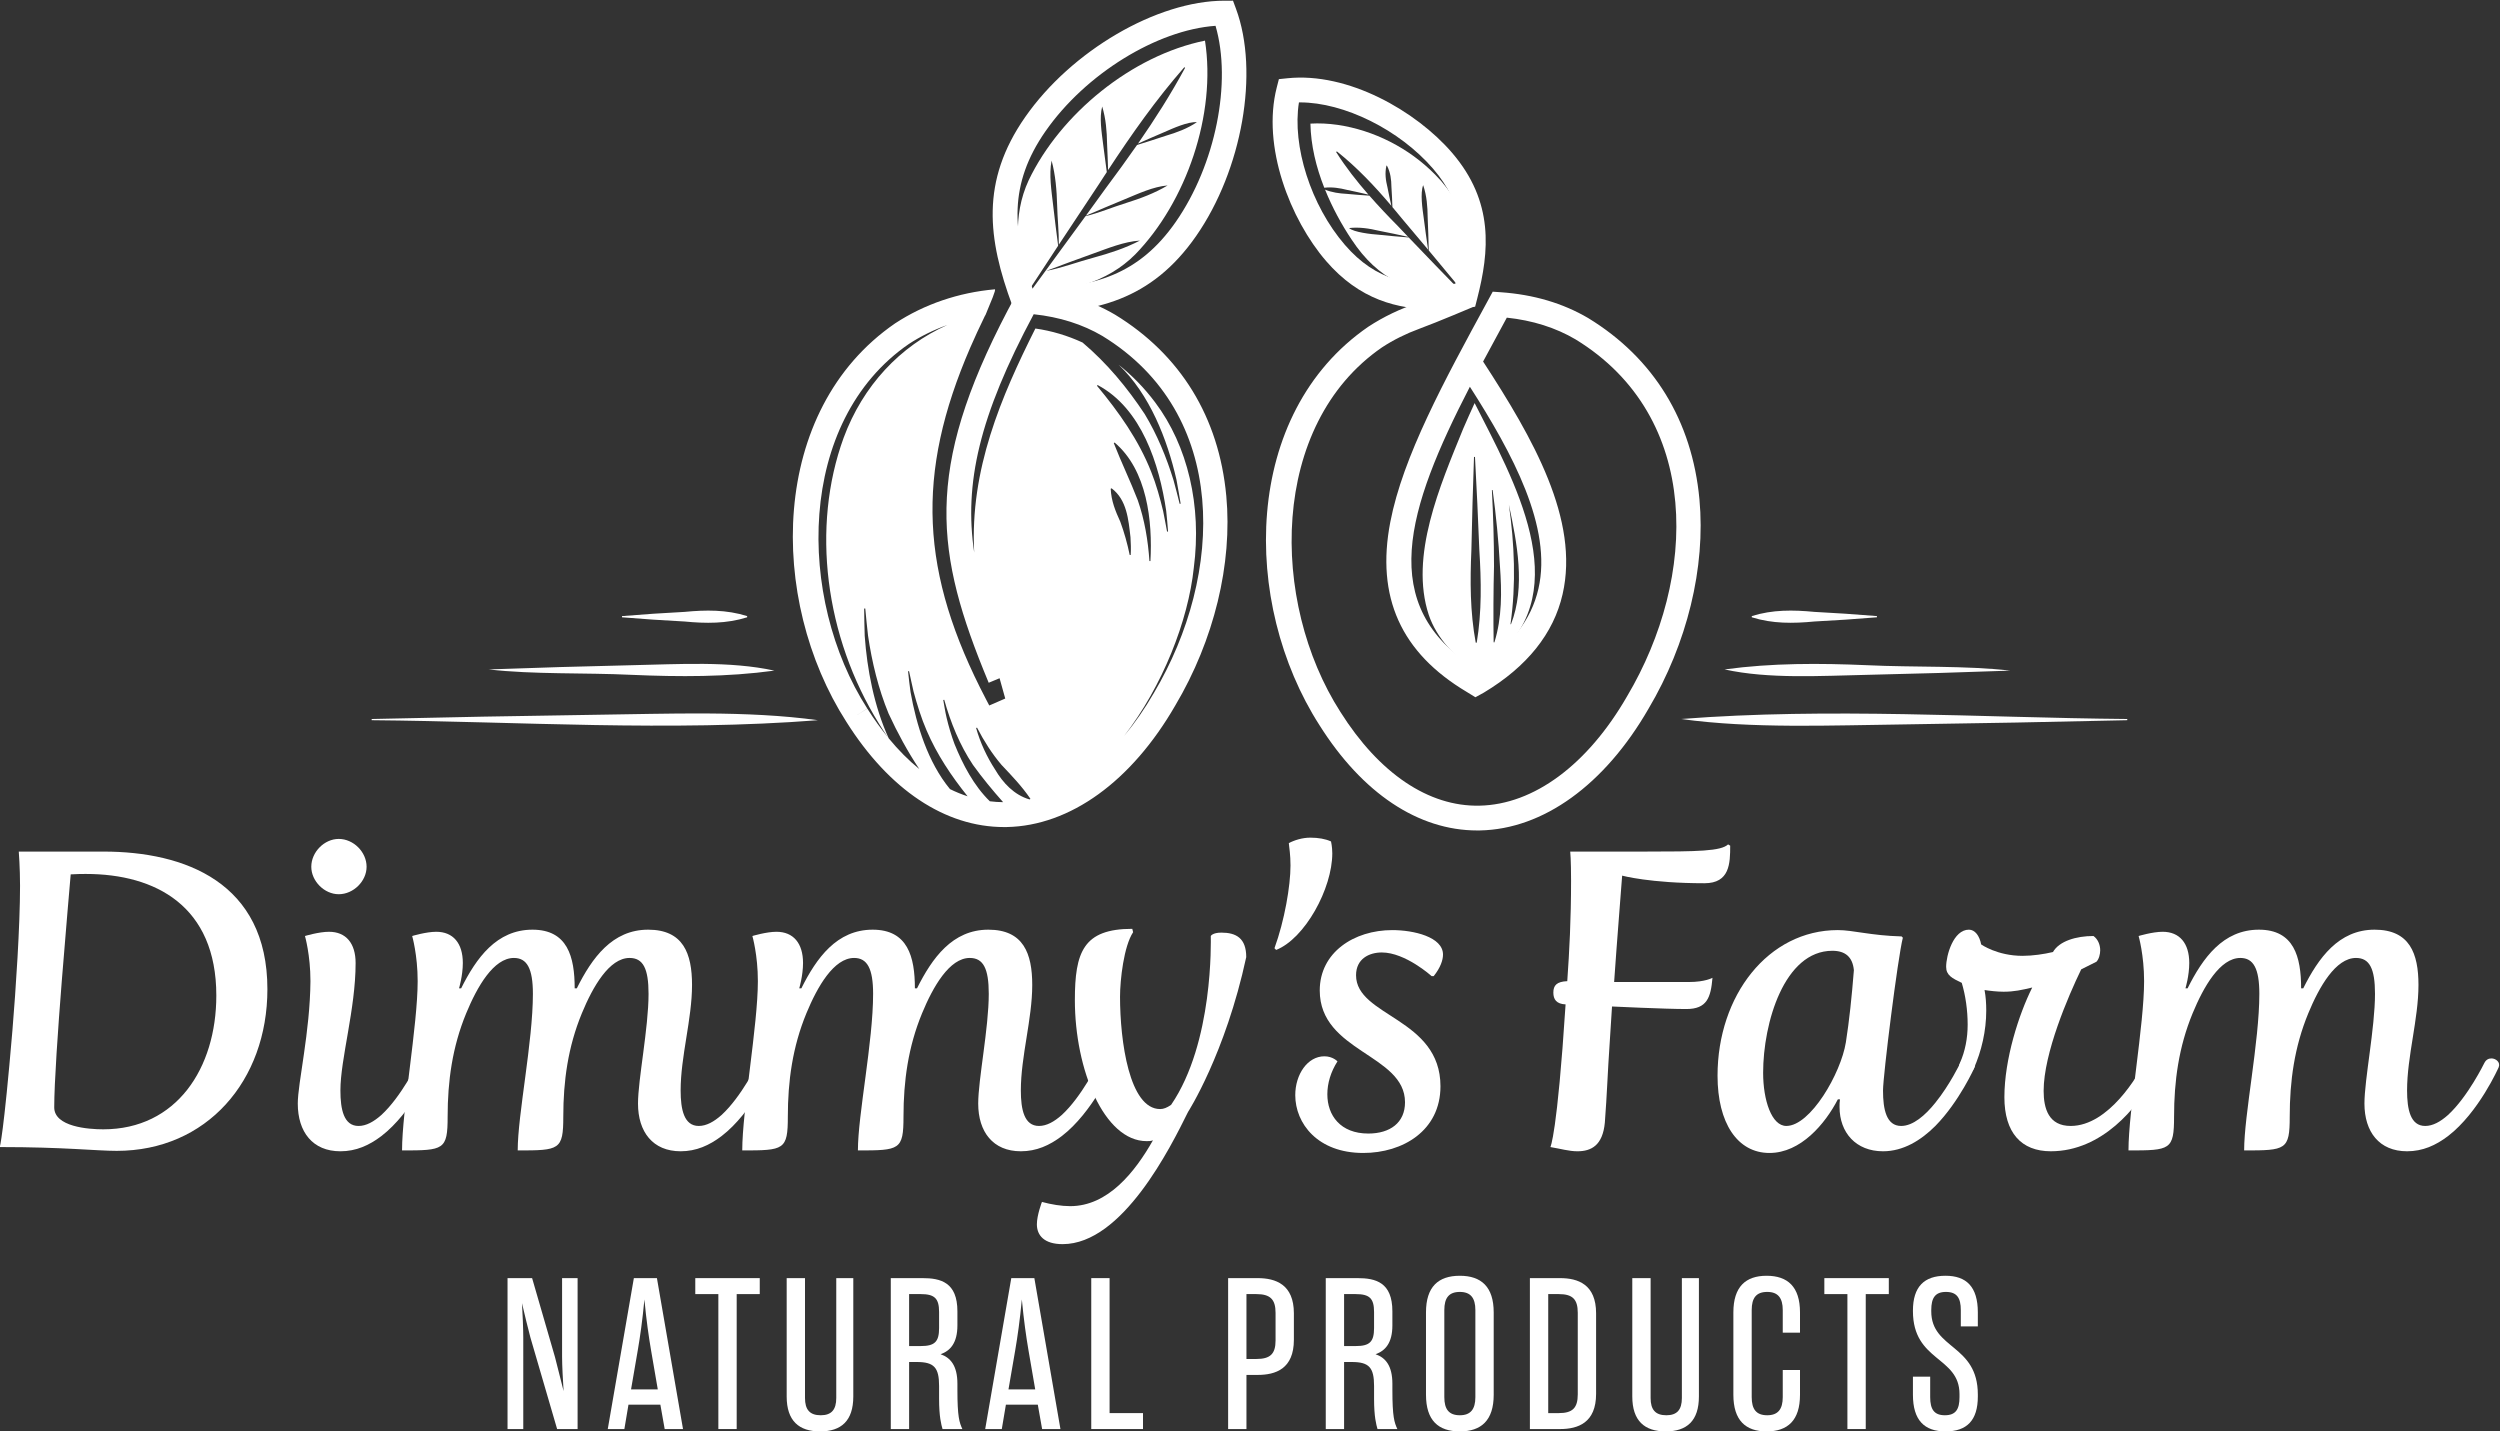 <?xml version="1.0" encoding="UTF-8" standalone="no"?>
<!-- Created with Inkscape (http://www.inkscape.org/) -->

<svg
   version="1.1"
   id="svg13889"
   width="403.173"
   height="230.789"
   viewBox="0 0 403.173 230.789"
   sodipodi:docname="logo-black.svg"
   xmlns:inkscape="http://www.inkscape.org/namespaces/inkscape"
   xmlns:sodipodi="http://sodipodi.sourceforge.net/DTD/sodipodi-0.dtd"
   xmlns="http://www.w3.org/2000/svg"
   xmlns:svg="http://www.w3.org/2000/svg">
  <rect x="0" y="0" width="403.173" height="230.789" fill="#333333" stroke="none"/>
  <sodipodi:namedview
     id="namedview91"
     pagecolor="#ffffff"
     bordercolor="#000000"
     borderopacity="0.25"
     inkscape:showpageshadow="2"
     inkscape:pageopacity="0.0"
     inkscape:pagecheckerboard="0"
     inkscape:deskcolor="#d1d1d1"
     showgrid="false" />
  <defs
     id="defs13893">
    <clipPath
       clipPathUnits="userSpaceOnUse"
       id="clipPath13905">
      <path
         d="M 0,506.723 H 506.723 V 0 H 0 Z"
         id="path13903" />
    </clipPath>
  </defs>
  <g
     id="g13897"
     transform="matrix(1.333,0,0,-1.333,-136.229,453.209)"
     style="fill:#ffffff">
    <g
       id="g13899"
       style="fill:#ffffff">
      <g
         id="g13901"
         clip-path="url(#clipPath13905)"
         style="fill:#ffffff">
        <g
           id="g13907"
           transform="translate(172.077,185.362)"
           style="fill:#ffffff">
          <path
             d="m 0,0 v -18.26 h -2.478 l -3.235,11.085 c -0.313,1.149 -0.704,2.844 -1.017,4.147 0.078,-1.303 0.157,-3.104 0.157,-4.198 V -18.26 H -8.477 V 0 h 2.973 l 2.766,-9.547 c 0.313,-1.15 0.703,-2.845 1.043,-4.123 -0.079,1.278 -0.183,3.079 -0.183,4.174 V 0 Z"
             style="fill:#ffffff;fill-opacity:1;fill-rule:nonzero;stroke:none"
             id="path13909" />
        </g>
        <g
           id="g13911"
           transform="translate(178.543,171.901)"
           style="fill:#ffffff">
          <path
             d="M 0,0 H 3.234 L 2.426,4.697 C 2.139,6.366 1.851,8.372 1.617,10.876 1.383,8.372 1.096,6.366 0.808,4.697 Z m 3.547,-1.852 h -3.86 L -0.808,-4.799 H -2.817 L 0.34,13.461 H 3.13 L 6.287,-4.799 H 4.069 Z"
             style="fill:#ffffff;fill-opacity:1;fill-rule:nonzero;stroke:none"
             id="path13913" />
        </g>
        <g
           id="g13915"
           transform="translate(194.114,183.429)"
           style="fill:#ffffff">
          <path
             d="M 0,0 H -2.791 V -16.327 H -5.008 V 0 H -7.799 V 1.933 H 0 Z"
             style="fill:#ffffff;fill-opacity:1;fill-rule:nonzero;stroke:none"
             id="path13917" />
        </g>
        <g
           id="g13919"
           transform="translate(201.492,168.771)"
           style="fill:#ffffff">
          <path
             d="M 0,0 C 1.304,0 1.878,0.677 1.878,2.087 V 16.591 H 3.939 V 2.27 c 0,-2.947 -1.461,-4.225 -4.018,-4.225 -2.555,0 -4.042,1.278 -4.042,4.225 v 14.321 h 2.217 V 2.087 C -1.904,0.677 -1.331,0 0,0"
             style="fill:#ffffff;fill-opacity:1;fill-rule:nonzero;stroke:none"
             id="path13921" />
        </g>
        <g
           id="g13923"
           transform="translate(213.593,177.143)"
           style="fill:#ffffff">
          <path
             d="M 0,0 C 1.669,0 2.217,0.498 2.217,2.167 V 4.122 C 2.217,5.766 1.669,6.286 0,6.286 H -1.409 V 0 Z m -1.409,-1.929 v -8.113 H -3.626 V 8.219 h 3.835 c 2.191,0 4.225,-0.498 4.225,-4.02 V 2.504 C 4.434,0.366 3.573,-0.571 2.4,-0.988 3.6,-1.406 4.434,-2.372 4.434,-4.565 v -0.729 c 0,-3.287 0.235,-3.939 0.6,-4.748 h -2.4 c -0.156,0.549 -0.417,1.461 -0.417,3.679 v 1.538 c 0,2.218 -0.6,2.896 -2.687,2.896 z"
             style="fill:#ffffff;fill-opacity:1;fill-rule:nonzero;stroke:none"
             id="path13925" />
        </g>
        <g
           id="g13927"
           transform="translate(224.206,171.901)"
           style="fill:#ffffff">
          <path
             d="M 0,0 H 3.234 L 2.425,4.697 C 2.139,6.366 1.852,8.372 1.617,10.876 1.382,8.372 1.096,6.366 0.809,4.697 Z m 3.547,-1.852 h -3.86 l -0.496,-2.947 h -2.008 l 3.156,18.26 H 3.13 L 6.286,-4.799 H 4.069 Z"
             style="fill:#ffffff;fill-opacity:1;fill-rule:nonzero;stroke:none"
             id="path13929" />
        </g>
        <g
           id="g13931"
           transform="translate(234.22,185.362)"
           style="fill:#ffffff">
          <path
             d="M 0,0 H 2.217 V -16.331 H 6.26 V -18.26 H 0 Z"
             style="fill:#ffffff;fill-opacity:1;fill-rule:nonzero;stroke:none"
             id="path13933" />
        </g>
        <g
           id="g13935"
           transform="translate(252.996,183.429)"
           style="fill:#ffffff">
          <path
             d="m 0,0 v -7.849 h 1.2 c 1.669,0 2.322,0.601 2.322,2.244 v 3.339 C 3.522,-0.626 2.869,0 1.2,0 Z m 0,-16.327 h -2.217 v 18.26 h 3.573 c 2.166,0 4.382,-0.758 4.382,-4.254 v -3.207 c 0,-3.522 -2.216,-4.25 -4.382,-4.25 H 0 Z"
             style="fill:#ffffff;fill-opacity:1;fill-rule:nonzero;stroke:none"
             id="path13937" />
        </g>
        <g
           id="g13939"
           transform="translate(266.217,177.143)"
           style="fill:#ffffff">
          <path
             d="M 0,0 C 1.669,0 2.217,0.498 2.217,2.167 V 4.122 C 2.217,5.766 1.669,6.286 0,6.286 H -1.409 V 0 Z m -1.409,-1.929 v -8.113 H -3.626 V 8.219 h 3.835 c 2.191,0 4.225,-0.498 4.225,-4.02 V 2.504 C 4.434,0.366 3.573,-0.571 2.4,-0.988 3.6,-1.406 4.434,-2.372 4.434,-4.565 v -0.729 c 0,-3.287 0.235,-3.939 0.6,-4.748 h -2.4 c -0.156,0.549 -0.417,1.461 -0.417,3.679 v 1.538 c 0,2.218 -0.6,2.896 -2.686,2.896 z"
             style="fill:#ffffff;fill-opacity:1;fill-rule:nonzero;stroke:none"
             id="path13941" />
        </g>
        <g
           id="g13943"
           transform="translate(278.813,168.771)"
           style="fill:#ffffff">
          <path
             d="m 0,0 c 1.304,0 1.878,0.732 1.878,2.193 v 10.536 c 0,1.46 -0.574,2.193 -1.878,2.193 -1.33,0 -1.878,-0.733 -1.878,-2.193 V 2.193 C -1.878,0.732 -1.33,0 0,0 m -4.096,12.443 c 0,3.105 1.488,4.433 4.096,4.433 2.582,0 4.096,-1.328 4.096,-4.433 V 2.478 c 0,-3.104 -1.514,-4.433 -4.096,-4.433 -2.608,0 -4.096,1.329 -4.096,4.433 z"
             style="fill:#ffffff;fill-opacity:1;fill-rule:nonzero;stroke:none"
             id="path13945" />
        </g>
        <g
           id="g13947"
           transform="translate(289.505,183.429)"
           style="fill:#ffffff">
          <path
             d="m 0,0 v -14.398 h 1.279 c 1.669,0 2.295,0.626 2.295,2.27 v 9.862 C 3.574,-0.626 2.948,0 1.279,0 Z m -2.218,1.933 h 3.652 c 2.166,0 4.357,-0.758 4.357,-4.254 v -9.752 c 0,-3.497 -2.191,-4.254 -4.357,-4.254 h -3.652 z"
             style="fill:#ffffff;fill-opacity:1;fill-rule:nonzero;stroke:none"
             id="path13949" />
        </g>
        <g
           id="g13951"
           transform="translate(303.796,168.771)"
           style="fill:#ffffff">
          <path
             d="M 0,0 C 1.304,0 1.878,0.677 1.878,2.087 V 16.591 H 3.939 V 2.27 c 0,-2.947 -1.461,-4.225 -4.018,-4.225 -2.555,0 -4.042,1.278 -4.042,4.225 v 14.321 h 2.217 V 2.087 C -1.904,0.677 -1.331,0 0,0"
             style="fill:#ffffff;fill-opacity:1;fill-rule:nonzero;stroke:none"
             id="path13953" />
        </g>
        <g
           id="g13955"
           transform="translate(316,168.771)"
           style="fill:#ffffff">
          <path
             d="M 0,0 C 1.304,0 1.878,0.732 1.878,2.193 V 5.477 H 3.965 V 2.478 c 0,-3.104 -1.488,-4.433 -4.043,-4.433 -2.53,0 -4.018,1.329 -4.018,4.433 v 9.965 c 0,3.105 1.488,4.433 4.018,4.433 2.555,0 4.043,-1.328 4.043,-4.433 V 9.99 H 1.878 v 2.739 c 0,1.46 -0.574,2.193 -1.878,2.193 -1.33,0 -1.878,-0.733 -1.878,-2.193 V 2.193 C -1.878,0.732 -1.33,0 0,0"
             style="fill:#ffffff;fill-opacity:1;fill-rule:nonzero;stroke:none"
             id="path13957" />
        </g>
        <g
           id="g13959"
           transform="translate(330.709,183.429)"
           style="fill:#ffffff">
          <path
             d="M 0,0 H -2.79 V -16.327 H -5.008 V 0 h -2.79 V 1.933 H 0 Z"
             style="fill:#ffffff;fill-opacity:1;fill-rule:nonzero;stroke:none"
             id="path13961" />
        </g>
        <g
           id="g13963"
           transform="translate(335.715,170.964)"
           style="fill:#ffffff">
          <path
             d="m 0,0 c 0,-1.461 0.47,-2.193 1.774,-2.193 1.33,0 1.773,0.732 1.773,2.193 v 0.362 c 0,4.591 -5.634,3.914 -5.634,10.046 v 0.051 c 0,2.896 1.357,4.225 3.939,4.225 2.53,0 3.913,-1.329 3.913,-4.434 V 8.555 h -2.06 v 1.981 c 0,1.461 -0.471,2.193 -1.8,2.193 -1.305,0 -1.774,-0.732 -1.774,-2.193 V 10.378 C 0.131,5.762 5.765,6.414 5.765,0.311 V 0.077 c 0,-2.896 -1.33,-4.225 -3.913,-4.225 -2.556,0 -3.939,1.355 -3.939,4.434 V 2.478 H 0 Z"
             style="fill:#ffffff;fill-opacity:1;fill-rule:nonzero;stroke:none"
             id="path13965" />
        </g>
        <g
           id="g13967"
           transform="translate(249.255,336.869)"
           style="fill:#ffffff">
          <path
             d="m 0,0 c -7.088,-0.504 -15.748,-5.823 -20.577,-12.764 -4.47,-6.424 -3.985,-12.117 -1.555,-19.043 7.34,0.129 12.846,1.653 17.316,8.077 C 0.013,-16.79 1.991,-6.82 0,0 m -24.224,-34.815 -0.363,0.979 c -2.98,8.056 -3.858,15.013 1.549,22.784 5.585,8.028 15.949,14.085 24.107,14.089 l 1.044,10e-4 0.363,-0.98 c 2.831,-7.65 0.754,-19.473 -4.831,-27.501 -5.407,-7.77 -12.235,-9.366 -20.825,-9.372 z"
             style="fill:#ffffff;fill-opacity:1;fill-rule:nonzero;stroke:none"
             id="path13969" />
        </g>
        <g
           id="g13971"
           transform="translate(280.026,293.204)"
           style="fill:#ffffff">
          <path
             d="m 0,0 c -7.615,-14.769 -11.388,-26.534 0.723,-34.084 4.201,2.653 6.695,5.821 7.571,9.644 C 9.995,-17.006 5.165,-8.072 0,0 m 0.891,-53.683 c -7.135,-10e-4 -13.9,4.508 -19.084,12.732 -9.487,14.788 -9.384,37.694 5.898,48.206 3.72,2.438 8.112,3.874 12.729,4.169 l 0.11,-1.708 c 0,0 -4.518,-1.919 -6.659,-2.703 -1.608,-0.588 -3.131,-1.344 -4.509,-2.247 -13.619,-9.368 -13.595,-30.771 -5.039,-44.109 4.689,-7.438 10.673,-11.475 16.83,-11.34 6.573,0.13 13.08,4.952 17.851,13.23 8.529,14.365 9.12,33.8 -6.235,43.183 C 10.39,7.141 7.592,8.026 4.469,8.358 3.485,6.552 2.523,4.781 1.6,3.049 7.673,-6.278 13.278,-16.099 11.216,-25.108 10.129,-29.858 6.925,-33.86 1.694,-37.004 l -1.024,-0.563 -1.042,0.64 c -7.972,4.746 -11.005,11.476 -9.254,20.563 1.524,7.907 6.5,17.044 11.768,26.717 l 0.623,1.146 0.96,-0.066 C 7.701,11.157 11.267,10.103 14.326,8.3 22.245,3.461 26.888,-4.115 27.773,-13.621 28.538,-21.839 26.29,-31.077 21.605,-38.967 16.307,-48.16 8.875,-53.529 1.226,-53.681 1.115,-53.682 1.002,-53.683 0.891,-53.683"
             style="fill:#ffffff;fill-opacity:1;fill-rule:nonzero;stroke:none"
             id="path13973" />
        </g>
        <g
           id="g13975"
           transform="translate(280.556,303.132)"
           style="fill:#ffffff">
          <path
             d="M 0,0 Z"
             style="fill:#ffffff;fill-opacity:1;fill-rule:nonzero;stroke:none"
             id="path13977" />
        </g>
        <g
           id="g13979"
           transform="translate(264.898,310.373)"
           style="fill:#ffffff">
          <path
             d="m 0,0 c 3.783,-4.386 7.966,-5.139 13.369,-4.708 1.223,5.282 1.09,9.529 -2.693,13.916 -4.083,4.735 -10.781,8.023 -16.091,8.023 -0.046,0 -0.091,-0.001 -0.137,-0.001 C -6.391,11.967 -4.119,4.776 0,0 m 10.954,-7.811 c -4.589,0 -9.189,1.174 -13.224,5.853 -4.346,5.039 -7.791,13.867 -5.968,20.991 l 0.259,1.012 1.039,0.107 c 7.316,0.759 15.541,-3.948 19.886,-8.986 5.146,-5.966 4.52,-12.004 3.077,-17.64 l -0.258,-1.011 -1.039,-0.108 c -1.248,-0.129 -2.511,-0.218 -3.772,-0.218"
             style="fill:#ffffff;fill-opacity:1;fill-rule:nonzero;stroke:none"
             id="path13981" />
        </g>
        <g
           id="g13983"
           transform="translate(284.94,264.48)"
           style="fill:#ffffff">
          <path
             d="M 0,0 C 0.693,4.856 0.474,9.729 -0.195,14.459 0.791,9.8 1.839,4.569 0.058,-0.016 0.058,-0.016 0,0 0,0 m -1.95,-2.208 -0.089,0.015 c -0.047,2.724 -0.03,6.51 0.045,9.195 -0.002,3.071 -0.096,6.147 -0.256,9.216 0,0 0.089,0.009 0.089,0.009 0.416,-3.053 0.722,-6.122 0.886,-9.206 C -1.052,3.94 -1.016,0.78 -1.95,-2.208 m -2.135,-0.034 c 0,0 -0.12,-10e-4 -0.12,-10e-4 -0.69,3.728 -0.69,7.47 -0.525,11.231 0.05,2.8 0.208,8.441 0.315,11.239 -0.001,0 0.119,0.001 0.119,0.001 0.16,-2.8 0.423,-8.429 0.525,-11.231 0.236,-3.757 0.306,-7.499 -0.314,-11.239 m -0.254,28.99 C -4.813,25.715 -5.278,24.678 -5.726,23.637 -8.547,16.706 -12.222,8.234 -9.89,1.128 c 0.955,-2.834 3.212,-5.172 5.745,-6.87 0.888,0.571 1.764,1.2 2.538,1.874 9.452,8.193 2.032,21.237 -2.732,30.616"
             style="fill:#ffffff;fill-opacity:1;fill-rule:nonzero;stroke:none"
             id="path13985" />
        </g>
        <g
           id="g13987"
           transform="translate(274.236,318.431)"
           style="fill:#ffffff">
          <path
             d="M 0,0 C 0.256,-0.26 0.507,-0.524 0.748,-0.797 0.405,-0.399 0.038,-0.016 -0.339,0.361 -0.223,0.243 -0.114,0.12 0,0 m -9.046,-1.418 c 0.856,-0.174 1.71,-0.367 2.563,-0.566 -1.415,1.621 -2.745,3.313 -3.908,5.151 0,0 0.089,0.08 0.089,0.08 2.456,-1.955 4.583,-4.212 6.593,-6.586 -0.166,0.737 -0.326,1.475 -0.467,2.215 -0.216,0.873 -0.34,1.739 -0.129,2.641 0,0 0.059,0.008 0.059,0.008 0.433,-0.819 0.533,-1.688 0.546,-2.587 0.055,-0.808 0.092,-1.619 0.119,-2.43 0.464,-0.552 0.928,-1.103 1.382,-1.664 0.758,-0.891 1.819,-2.153 2.935,-3.488 -0.191,1.272 -0.368,2.546 -0.529,3.821 -0.154,1.107 -0.442,2.997 -0.068,3.985 0.437,-1.285 0.534,-2.605 0.546,-3.945 0.059,-1.316 0.101,-2.633 0.127,-3.952 1.348,-1.612 2.765,-3.316 3.829,-4.609 0.377,1.216 0.637,2.43 0.745,3.629 -0.089,1.011 -0.11,2.022 -0.061,3.028 C 5.1,-5.081 4.555,-3.522 3.608,-2.039 3.232,-1.476 2.81,-0.913 2.322,-0.347 2.08,-0.074 1.824,0.185 1.574,0.45 c -3.146,3.192 -7.387,5.36 -11.803,6.006 -1.103,0.157 -2.207,0.212 -3.272,0.15 0.049,-2.628 0.689,-5.258 1.675,-7.758 0.947,0.109 1.863,-0.035 2.78,-0.266"
             style="fill:#ffffff;fill-opacity:1;fill-rule:nonzero;stroke:none"
             id="path13989" />
        </g>
        <g
           id="g13991"
           transform="translate(272.601,311.289)"
           style="fill:#ffffff">
          <path
             d="M 0,0 -0.004,-0.024 C -1.215,0.07 -2.425,0.18 -3.632,0.307 -4.455,0.357 -6.65,0.604 -7.19,1.112 c 1.239,0.144 2.434,-0.05 3.629,-0.331 1.175,-0.229 2.347,-0.474 3.517,-0.735 -0.46,0.482 -0.881,0.925 -1.235,1.299 -1.191,1.197 -2.346,2.422 -3.455,3.685 -0.918,0.061 -1.835,0.131 -2.749,0.219 -0.9,0.045 -1.775,0.169 -2.613,0.509 0.871,-2.154 1.988,-4.21 3.231,-6.067 3.165,-4.792 7.204,-6.628 12.86,-6.758 0.076,0.214 0.14,0.428 0.208,0.641 C 4.478,-4.66 1.897,-1.986 0,0"
             style="fill:#ffffff;fill-opacity:1;fill-rule:nonzero;stroke:none"
             id="path13993" />
        </g>
        <g
           id="g13995"
           transform="translate(234.507,308.823)"
           style="fill:#ffffff">
          <path
             d="m 0,0 c -1.883,-0.502 -3.925,-1.276 -5.744,-1.606 1.859,0.703 3.724,1.39 5.594,2.062 C 1.685,1.113 3.713,1.951 5.594,2.061 3.814,1.135 1.925,0.524 0,0 M 13.472,26.253 C 4.613,24.454 -4.016,17.379 -7.853,9.37 -9.86,5.051 -9.311,0.359 -7.91,-4.069 c 1.048,1.605 2.326,3.551 3.616,5.509 -0.212,1.615 -0.414,3.231 -0.599,4.848 -0.202,1.769 -0.531,3.767 -0.191,5.453 0.475,-1.777 0.619,-3.586 0.669,-5.412 0.034,-1.545 0.224,-3.243 0.203,-4.764 1.82,2.761 3.65,5.526 4.871,7.352 0.309,0.479 0.62,0.957 0.932,1.434 -0.154,1.123 -0.307,2.247 -0.443,3.371 -0.178,1.466 -0.476,3.183 -0.115,4.562 0.449,-1.479 0.568,-2.991 0.593,-4.521 0.053,-1.056 0.086,-2.113 0.122,-3.17 2.833,4.323 5.804,8.539 9.219,12.442 0,0 0.099,-0.068 0.099,-0.068 -1.716,-3.182 -3.65,-6.215 -5.7,-9.171 1.059,0.473 2.12,0.942 3.187,1.393 1.055,0.462 2.855,1.279 3.939,1.2 C 11.333,15.602 10.048,15.134 8.722,14.74 7.57,14.356 6.412,13.988 5.25,13.627 4.016,11.853 2.741,10.106 1.447,8.37 0.795,7.465 -0.031,6.325 -0.94,5.073 0.623,5.749 2.192,6.414 3.766,7.062 5.409,7.739 7.238,8.6 8.95,8.732 7.373,7.791 5.675,7.159 3.935,6.613 2.326,6.118 0.59,5.385 -0.984,5.013 -3.191,1.977 -5.882,-1.705 -7.825,-4.343 c 0.001,-0.003 0.002,-0.006 0.003,-0.009 4.738,0.194 9.441,1.293 12.866,4.752 6.178,6.353 9.814,16.941 8.428,25.853"
             style="fill:#ffffff;fill-opacity:1;fill-rule:nonzero;stroke:none"
             id="path13997" />
        </g>
        <g
           id="g13999"
           transform="translate(241.801,256.163)"
           style="fill:#ffffff">
          <path
             d="M 0,0 C -1.116,-1.936 -2.33,-3.675 -3.614,-5.217 1.039,0.799 4.152,8.732 4.824,15.126 5.805,22.612 4.099,29.901 0.149,35.149 -1.163,36.9 -2.649,38.42 -4.267,39.697 -0.511,36.139 1.617,30.665 2.724,25.809 2.917,24.84 3.062,23.863 3.233,22.895 L 3.115,22.874 c -0.249,0.951 -0.471,1.906 -0.74,2.847 -0.852,2.768 -1.987,5.529 -3.485,8.006 -2.132,3.221 -4.557,6.149 -7.52,8.659 -1.816,0.84 -3.732,1.418 -5.712,1.698 -4.134,-8.241 -7.938,-17.074 -7.401,-27.103 -1.235,8.315 0.582,16.469 7.198,28.83 3.121,-0.332 5.918,-1.217 8.311,-2.628 C 9.121,33.801 8.529,14.365 0,0 m -32.087,-5.493 c -1.781,3.898 -2.615,8.368 -2.902,12.393 -0.049,1.103 -0.042,2.208 -0.066,3.306 l 0.134,0.003 c 0.113,-1.093 0.196,-2.186 0.333,-3.27 0.469,-3.203 1.254,-6.447 2.487,-9.439 1.08,-2.344 2.303,-4.585 3.713,-6.712 -1.283,1.046 -2.52,2.286 -3.699,3.719 m -3.857,2.793 1.263,0.811 c -8.556,13.338 -8.579,34.741 5.04,44.108 1.416,0.928 2.987,1.695 4.645,2.291 -5.715,-2.547 -10.221,-7.358 -12.545,-13.65 -3.928,-10.774 -2.282,-24.035 4.295,-34.607 0.278,-0.458 0.642,-1.018 1.058,-1.62 -0.861,1.059 -1.694,2.21 -2.486,3.468 z m 13.403,-9.809 c -0.717,0.235 -1.428,0.522 -2.13,0.869 -2.685,3.251 -4.072,7.78 -4.774,11.745 -0.128,0.834 -0.203,1.676 -0.299,2.51 l 0.119,0.015 c 0.188,-0.819 0.346,-1.64 0.542,-2.451 0.42,-1.559 0.938,-3.245 1.583,-4.724 1.243,-2.906 2.99,-5.511 4.959,-7.964 m -2.828,11.675 c 0.776,-2.762 1.874,-5.472 3.47,-7.866 1.148,-1.594 2.368,-3.071 3.655,-4.52 -0.539,0.005 -1.075,0.041 -1.609,0.108 -1.938,1.89 -3.271,4.447 -4.274,6.931 -0.373,1.002 -0.711,2.136 -0.954,3.168 -0.171,0.712 -0.274,1.439 -0.406,2.155 z M -6.884,37.15 c 0,0 0.068,0.099 0.068,0.099 5.335,-2.825 7.47,-9.603 8.299,-15.207 0.103,-0.838 0.155,-1.681 0.227,-2.517 L 1.591,19.513 C 1.427,20.336 1.292,21.162 1.119,21.978 0.743,23.549 0.273,25.249 -0.33,26.746 -1.85,30.6 -4.241,33.968 -6.884,37.15 m 4.075,-20.46 -0.12,-0.009 c -0.281,1.37 -0.654,2.71 -1.134,4.014 -0.594,1.308 -1.096,2.505 -1.166,4.002 0,0 0.105,0.057 0.105,0.057 1.858,-1.392 2.045,-3.807 2.289,-5.927 0.044,-0.715 0.068,-1.428 0.026,-2.137 m -2.046,13.53 c 0,0 0.097,0.071 0.097,0.071 3.935,-3.331 4.606,-9.489 4.335,-14.339 -0.001,0 -0.12,0.002 -0.12,0.002 -0.171,2.508 -0.587,5 -1.414,7.367 -0.905,2.346 -1.983,4.55 -2.898,6.899 M -21.4,-4.203 c 0.833,-1.606 1.794,-3.136 2.963,-4.508 1.256,-1.332 2.435,-2.547 3.49,-4.092 0,0 -0.022,-0.034 -0.041,-0.063 -0.026,-0.006 -0.051,-0.013 -0.077,-0.019 -1.857,0.548 -3.196,1.994 -4.143,3.602 -1.013,1.558 -1.8,3.256 -2.304,5.037 z M 8.755,23.832 c -0.884,9.507 -5.527,17.082 -13.446,21.921 -3.059,1.803 -6.626,2.857 -10.601,3.133 l -0.96,0.066 -0.46,-0.845 c -10.892,-20.003 -10.022,-30.121 -3.95,-45.235 0.217,-0.541 0.441,-1.089 0.673,-1.645 l 1.316,0.548 c 0.044,-0.156 0.088,-0.316 0.131,-0.472 l 0.554,-1.984 -1.933,-0.842 -0.388,0.743 c -8.005,15.313 -8.54,27.248 -1.907,42.564 0.518,1.194 1.1,2.452 1.795,3.883 0.008,10e-4 0.016,0.003 0.024,0.004 0.035,0.089 0.077,0.191 0.117,0.288 0.015,0.03 0.027,0.057 0.042,0.087 -0.002,0 -0.005,-10e-4 -0.007,-10e-4 0.485,1.178 1.194,2.799 0.993,2.782 -4.372,-0.387 -8.52,-1.799 -12.06,-4.119 -15.28,-10.509 -15.385,-33.407 -5.898,-48.206 0,0 0,0 0,0 0.002,-0.003 0.004,-0.007 0.006,-0.01 v 0 c 5.183,-8.217 11.945,-12.722 19.077,-12.722 0.112,0 0.224,0.001 0.336,0.003 7.649,0.151 15.08,5.521 20.378,14.713 4.685,7.89 6.933,17.128 6.168,25.346"
             style="fill:#ffffff;fill-opacity:1;fill-rule:nonzero;stroke:none"
             id="path14001" />
        </g>
        <g
           id="g14003"
           transform="translate(201.149,252.86)"
           style="fill:#ffffff">
          <path
             d="m 0,0 c -17.968,-1.399 -35.99,-0.165 -53.984,0 v 0.145 c 8.997,0.211 17.995,0.38 26.992,0.509 C -18.09,0.766 -8.606,1.186 0,0"
             style="fill:#ffffff;fill-opacity:1;fill-rule:nonzero;stroke:none"
             id="path14005" />
        </g>
        <g
           id="g14007"
           transform="translate(195.882,258.858)"
           style="fill:#ffffff">
          <path
             d="m 0,0 c -5.749,-0.785 -11.508,-0.761 -17.282,-0.509 -5.663,0.271 -11.898,0.032 -17.281,0.654 5.76,0.211 11.521,0.38 17.281,0.509 C -11.613,0.775 -5.364,1.178 0,0"
             style="fill:#ffffff;fill-opacity:1;fill-rule:nonzero;stroke:none"
             id="path14009" />
        </g>
        <g
           id="g14011"
           transform="translate(192.59,265.31)"
           style="fill:#ffffff">
          <path
             d="M 0,0 C -2.5,-0.789 -5.017,-0.755 -7.571,-0.509 -10.095,-0.38 -12.618,-0.21 -15.142,0 v 0.145 c 2.524,0.211 5.047,0.38 7.571,0.509 C -5.017,0.9 -2.5,0.935 0,0.145 Z"
             style="fill:#ffffff;fill-opacity:1;fill-rule:nonzero;stroke:none"
             id="path14013" />
        </g>
        <g
           id="g14015"
           transform="translate(305.573,253.005)"
           style="fill:#ffffff">
          <path
             d="M 0,0 C 17.968,1.399 35.99,0.165 53.984,0 V -0.145 C 44.987,-0.356 35.989,-0.525 26.992,-0.654 18.09,-0.766 8.606,-1.186 0,0"
             style="fill:#ffffff;fill-opacity:1;fill-rule:nonzero;stroke:none"
             id="path14017" />
        </g>
        <g
           id="g14019"
           transform="translate(310.839,259.003)"
           style="fill:#ffffff">
          <path
             d="M 0,0 C 5.749,0.785 11.507,0.761 17.282,0.509 22.945,0.238 29.18,0.477 34.563,-0.145 28.802,-0.356 23.042,-0.525 17.282,-0.654 11.613,-0.775 5.364,-1.178 0,0"
             style="fill:#ffffff;fill-opacity:1;fill-rule:nonzero;stroke:none"
             id="path14021" />
        </g>
        <g
           id="g14023"
           transform="translate(314.131,265.456)"
           style="fill:#ffffff">
          <path
             d="M 0,0 C 2.5,0.789 5.017,0.755 7.571,0.509 10.095,0.38 12.618,0.21 15.142,0 V -0.145 C 12.618,-0.356 10.095,-0.525 7.571,-0.654 5.017,-0.9 2.5,-0.935 0,-0.145 Z"
             style="fill:#ffffff;fill-opacity:1;fill-rule:nonzero;stroke:none"
             id="path14025" />
        </g>
        <g
           id="g14027"
           transform="translate(114.682,203.363)"
           style="fill:#ffffff">
          <path
             d="m 0,0 c 8.886,0 13.686,7.405 13.686,16.188 0,10.827 -7.353,14.708 -15.779,14.708 -0.307,0 -1.124,0 -1.839,-0.051 C -4.136,28.291 -5.924,8.579 -5.924,2.655 -5.924,0.306 -1.787,0 0,0 m -10.979,12.001 c 0.408,4.953 0.919,12.562 0.919,17.465 0,2.195 -0.153,4.136 -0.153,4.136 H 0.052 c 9.805,0 19.814,-3.728 19.814,-16.648 0,-11.081 -7.354,-19.559 -18.231,-19.559 -2.503,0 -6.333,0.46 -14.146,0.46 0,0 0.459,1.43 1.532,14.146"
             style="fill:#ffffff;fill-opacity:1;fill-rule:nonzero;stroke:none"
             id="path14029" />
        </g>
        <g
           id="g14031"
           transform="translate(139.858,235.127)"
           style="fill:#ffffff">
          <path
             d="M 0,0 C 0,1.787 1.583,3.37 3.319,3.37 5.106,3.37 6.69,1.787 6.69,0 6.69,-1.737 5.106,-3.32 3.319,-3.32 1.583,-3.32 0,-1.737 0,0 m -0.102,-13.839 c 0,3.166 -0.664,5.464 -0.664,5.464 0,0 1.685,0.511 2.91,0.511 2.044,0 3.218,-1.379 3.218,-3.78 0,-5.566 -1.839,-11.592 -1.839,-15.422 0,-2.298 0.409,-4.29 2.196,-4.29 0.919,0 1.838,0.511 2.758,1.328 2.401,2.196 4.391,6.282 4.391,6.282 0.154,0.357 0.512,0.561 0.869,0.561 0.51,0 1.123,-0.459 0.868,-1.072 0,0 -2.4,-5.464 -6.128,-8.324 -1.481,-1.124 -3.065,-1.839 -4.954,-1.839 -3.37,0 -5.158,2.35 -5.158,5.771 0,2.502 1.482,8.631 1.533,14.81"
             style="fill:#ffffff;fill-opacity:1;fill-rule:nonzero;stroke:none"
             id="path14033" />
        </g>
        <g
           id="g14035"
           transform="translate(152.727,221.288)"
           style="fill:#ffffff">
          <path
             d="m 0,0 c 0,3.166 -0.664,5.464 -0.664,5.464 0,0 1.685,0.511 2.911,0.511 2.042,0 3.217,-1.379 3.217,-3.779 0,-1.532 -0.46,-3.064 -0.46,-3.064 H 5.26 c 1.839,3.677 4.289,7.098 8.63,7.098 4.239,0 5.107,-3.268 5.107,-7.098 h 0.256 c 1.837,3.677 4.289,7.098 8.63,7.098 4.238,0 5.311,-2.86 5.311,-6.69 0,-4.136 -1.379,-8.63 -1.379,-12.767 0,-2.298 0.409,-4.289 2.195,-4.289 0.92,0 1.839,0.51 2.758,1.328 2.401,2.195 4.392,6.281 4.392,6.281 0.205,0.408 0.511,0.562 0.869,0.562 0.51,0 1.123,-0.46 0.868,-1.073 0,0 -2.401,-5.464 -6.129,-8.324 -1.48,-1.123 -3.064,-1.838 -4.953,-1.838 -3.37,0 -5.158,2.349 -5.158,5.771 0,2.91 1.276,9.14 1.276,13.277 0,3.064 -0.663,4.341 -2.297,4.341 -2.451,0 -4.443,-3.473 -5.77,-6.69 -1.686,-4.085 -2.248,-8.222 -2.248,-12.512 0,-4.034 -0.46,-4.085 -5.515,-4.085 0,4.341 1.838,13.124 1.838,18.946 0,3.064 -0.714,4.341 -2.297,4.341 -2.452,0 -4.444,-3.473 -5.771,-6.69 -1.685,-4.085 -2.247,-8.222 -2.247,-12.512 0,-4.034 -0.46,-4.085 -5.515,-4.085 C -1.889,-15.627 0,-5.311 0,0"
             style="fill:#ffffff;fill-opacity:1;fill-rule:nonzero;stroke:none"
             id="path14037" />
        </g>
        <g
           id="g14039"
           transform="translate(193.886,221.288)"
           style="fill:#ffffff">
          <path
             d="m 0,0 c 0,3.166 -0.664,5.464 -0.664,5.464 0,0 1.685,0.511 2.911,0.511 2.042,0 3.217,-1.379 3.217,-3.779 0,-1.532 -0.46,-3.064 -0.46,-3.064 H 5.26 c 1.839,3.677 4.289,7.098 8.63,7.098 4.239,0 5.107,-3.268 5.107,-7.098 h 0.256 c 1.837,3.677 4.289,7.098 8.63,7.098 4.238,0 5.311,-2.86 5.311,-6.69 0,-4.136 -1.379,-8.63 -1.379,-12.767 0,-2.298 0.409,-4.289 2.195,-4.289 0.92,0 1.839,0.51 2.758,1.328 2.401,2.195 4.392,6.281 4.392,6.281 0.205,0.408 0.511,0.562 0.869,0.562 0.51,0 1.123,-0.46 0.868,-1.073 0,0 -2.401,-5.464 -6.129,-8.324 -1.48,-1.123 -3.064,-1.838 -4.953,-1.838 -3.37,0 -5.158,2.349 -5.158,5.771 0,2.91 1.277,9.14 1.277,13.277 0,3.064 -0.664,4.341 -2.298,4.341 -2.451,0 -4.443,-3.473 -5.77,-6.69 -1.686,-4.085 -2.248,-8.222 -2.248,-12.512 0,-4.034 -0.46,-4.085 -5.515,-4.085 0,4.341 1.839,13.124 1.839,18.946 0,3.064 -0.715,4.341 -2.298,4.341 -2.452,0 -4.444,-3.473 -5.771,-6.69 -1.685,-4.085 -2.247,-8.222 -2.247,-12.512 0,-4.034 -0.46,-4.085 -5.515,-4.085 C -1.889,-15.627 0,-5.311 0,0"
             style="fill:#ffffff;fill-opacity:1;fill-rule:nonzero;stroke:none"
             id="path14041" />
        </g>
        <g
           id="g14043"
           transform="translate(241.685,202.036)"
           style="fill:#ffffff">
          <path
             d="m 0,0 c -0.256,-0.102 -0.511,-0.102 -0.766,-0.102 -5.158,0 -8.682,8.681 -8.682,17.056 0,5.822 1.021,8.63 6.946,8.63 l 0.101,-0.408 c -1.123,-1.685 -1.583,-5.771 -1.583,-7.813 0,-5.362 1.124,-13.584 4.852,-13.584 0.408,0 0.816,0.153 1.328,0.511 5.15,7.538 4.8,19.865 4.8,20.426 0,0 0.204,0.409 1.277,0.409 1.787,0 3.012,-0.664 3.012,-2.962 C 8.751,10.423 4.238,3.421 4.238,3.421 2.144,-0.817 -3.677,-12.563 -10.929,-12.563 c -2.247,0 -3.115,1.073 -3.115,2.4 0,1.124 0.613,2.707 0.613,2.707 1.123,-0.306 2.349,-0.511 3.421,-0.511 4.545,0 7.813,4.086 10.01,7.967"
             style="fill:#ffffff;fill-opacity:1;fill-rule:nonzero;stroke:none"
             id="path14045" />
        </g>
        <g
           id="g14047"
           transform="translate(256.385,225.271)"
           style="fill:#ffffff">
          <path
             d="m 0,0 c 1.226,3.37 1.94,7.558 1.94,10.009 0,1.277 -0.153,2.196 -0.204,2.707 0.664,0.357 1.634,0.664 2.605,0.664 0.97,0 1.837,-0.153 2.502,-0.46 0,0 0.153,-0.664 0.153,-1.43 0,-4.289 -3.32,-10.316 -6.792,-11.694 z"
             style="fill:#ffffff;fill-opacity:1;fill-rule:nonzero;stroke:none"
             id="path14049" />
        </g>
        <g
           id="g14051"
           transform="translate(262.425,212.198)"
           style="fill:#ffffff">
          <path
             d="M 0,0 C 1.022,0 1.583,-0.613 1.583,-0.613 0.766,-1.889 0.357,-3.268 0.357,-4.596 c 0,-2.554 1.583,-4.749 4.954,-4.749 2.655,0 4.443,1.327 4.443,3.779 0,5.821 -10.316,6.077 -10.316,13.532 0,4.597 4.137,7.303 8.784,7.303 2.553,0 6.128,-0.817 6.128,-2.962 0,-0.663 -0.307,-1.583 -1.123,-2.604 h -0.256 c 0,0 -3.166,2.86 -6.025,2.86 -1.533,0 -3.116,-0.766 -3.116,-2.758 0,-5.004 10.213,-5.158 10.213,-13.431 0,-5.362 -4.544,-8.068 -9.345,-8.068 -5.515,0 -8.222,3.574 -8.222,6.996 C -3.524,-2.196 -2.043,0 0,0"
             style="fill:#ffffff;fill-opacity:1;fill-rule:nonzero;stroke:none"
             id="path14053" />
        </g>
        <g
           id="g14055"
           transform="translate(291.605,218.479)"
           style="fill:#ffffff">
          <path
             d="m 0,0 c -1.123,0.051 -1.48,0.613 -1.48,1.43 0,0.868 0.407,1.327 1.684,1.379 0.256,3.626 0.46,7.506 0.46,12.154 0,2.604 -0.102,3.523 -0.102,3.523 h 8.886 c 6.638,0 9.345,0.051 10.213,0.869 l 0.255,-0.153 c 0,-2.146 -0.05,-4.546 -3.115,-4.546 -6.587,0 -9.958,0.92 -9.958,0.92 C 6.69,13.43 6.23,7.864 5.873,2.707 h 9.039 c 1.992,0 2.859,0.51 2.859,0.51 -0.204,-2.4 -0.663,-3.779 -3.166,-3.779 -2.553,0 -8.988,0.307 -8.988,0.307 L 5.311,-5.056 c -0.204,-2.86 -0.307,-5.975 -0.561,-9.243 -0.256,-2.757 -1.635,-3.473 -3.32,-3.473 -1.021,0 -2.043,0.307 -3.269,0.511 0,0 0.818,1.43 1.839,17.261"
             style="fill:#ffffff;fill-opacity:1;fill-rule:nonzero;stroke:none"
             id="path14057" />
        </g>
        <g
           id="g14059"
           transform="translate(325.514,213.883)"
           style="fill:#ffffff">
          <path
             d="m 0,0 c 0.409,2.604 0.715,5.515 0.97,8.732 -0.153,1.583 -1.021,2.349 -2.605,2.349 -5.821,0 -8.374,-8.732 -8.374,-14.758 0,-3.319 1.021,-6.434 2.809,-6.434 2.91,0 6.587,6.332 7.2,10.111 m -15.525,-4.034 c 0,9.703 6.129,17.618 14.555,17.618 1.839,0 3.983,-0.664 7.711,-0.766 l 0.153,-0.154 c -0.613,-2.399 -2.4,-16.698 -2.4,-18.486 0,-2.298 0.408,-4.289 2.196,-4.289 1.43,0 2.911,1.276 4.136,2.808 1.737,2.145 3.013,4.801 3.013,4.801 0.204,0.408 0.511,0.561 0.868,0.561 0.511,0 1.124,-0.459 0.869,-1.072 0,0 -1.839,-4.137 -4.75,-7.098 -1.736,-1.737 -3.88,-3.065 -6.332,-3.065 -3.268,0 -5.26,2.247 -5.26,5.362 0,0.307 0,0.613 0.051,0.92 H -0.97 c -1.532,-2.962 -4.494,-6.486 -8.273,-6.486 -3.881,0 -6.282,3.626 -6.282,9.346"
             style="fill:#ffffff;fill-opacity:1;fill-rule:nonzero;stroke:none"
             id="path14061" />
        </g>
        <g
           id="g14063"
           transform="translate(339.33,211.432)"
           style="fill:#ffffff">
          <path
             d="m 0,0 c 0.613,1.379 0.919,2.962 0.919,4.596 0,1.737 -0.254,3.524 -0.714,5.056 -1.175,0.562 -1.889,0.919 -1.889,1.94 0,1.379 0.867,4.494 2.757,4.494 0.715,0 1.276,-0.714 1.481,-1.787 0,0 1.94,-1.379 5.004,-1.379 1.226,0 2.605,0.205 3.678,0.46 0.765,1.327 2.808,1.94 4.902,1.94 0.51,-0.357 0.816,-1.021 0.816,-1.736 0,-0.459 -0.153,-1.072 -0.459,-1.379 L 14.657,11.286 C 13.073,8.018 10.111,1.124 10.111,-3.422 c 0,-2.144 0.613,-4.238 3.269,-4.238 4.647,0 8.222,6.282 8.885,7.609 0.103,0.204 0.307,0.562 0.766,0.562 0.46,0 1.022,-0.205 1.022,-0.817 0,-0.204 -0.357,-0.97 -0.868,-1.89 -1.686,-3.064 -5.924,-8.528 -12.205,-8.528 -3.575,0 -5.617,2.247 -5.617,6.536 0,4.597 1.736,10.01 3.369,13.278 C 7.456,8.784 6.537,8.579 5.26,8.579 4.546,8.579 3.575,8.682 2.962,8.784 3.115,7.967 3.167,7.15 3.167,6.281 3.167,3.881 2.605,1.379 1.635,-0.766 1.431,-1.226 0.971,-1.276 0.715,-1.276 -0.153,-1.276 -0.306,-0.613 0,0"
             style="fill:#ffffff;fill-opacity:1;fill-rule:nonzero;stroke:none"
             id="path14065" />
        </g>
        <g
           id="g14067"
           transform="translate(361.595,221.288)"
           style="fill:#ffffff">
          <path
             d="m 0,0 c 0,3.166 -0.664,5.464 -0.664,5.464 0,0 1.685,0.511 2.911,0.511 2.042,0 3.217,-1.379 3.217,-3.779 0,-1.532 -0.46,-3.064 -0.46,-3.064 H 5.26 c 1.839,3.677 4.289,7.098 8.63,7.098 4.239,0 5.107,-3.268 5.107,-7.098 h 0.256 c 1.837,3.677 4.289,7.098 8.63,7.098 4.238,0 5.311,-2.86 5.311,-6.69 0,-4.136 -1.379,-8.63 -1.379,-12.767 0,-2.298 0.409,-4.289 2.195,-4.289 0.92,0 1.839,0.51 2.758,1.328 2.401,2.195 4.392,6.281 4.392,6.281 0.205,0.408 0.511,0.562 0.869,0.562 0.51,0 1.123,-0.46 0.868,-1.073 0,0 -2.401,-5.464 -6.129,-8.324 -1.48,-1.123 -3.064,-1.838 -4.953,-1.838 -3.37,0 -5.158,2.349 -5.158,5.771 0,2.91 1.277,9.14 1.277,13.277 0,3.064 -0.664,4.341 -2.298,4.341 -2.451,0 -4.443,-3.473 -5.77,-6.69 -1.686,-4.085 -2.248,-8.222 -2.248,-12.512 0,-4.034 -0.46,-4.085 -5.515,-4.085 0,4.341 1.839,13.124 1.839,18.946 0,3.064 -0.715,4.341 -2.298,4.341 -2.452,0 -4.444,-3.473 -5.771,-6.69 -1.685,-4.085 -2.247,-8.222 -2.247,-12.512 0,-4.034 -0.46,-4.085 -5.515,-4.085 C -1.889,-15.627 0,-5.311 0,0"
             style="fill:#ffffff;fill-opacity:1;fill-rule:nonzero;stroke:none"
             id="path14069" />
        </g>
      </g>
    </g>
  </g>
</svg>
